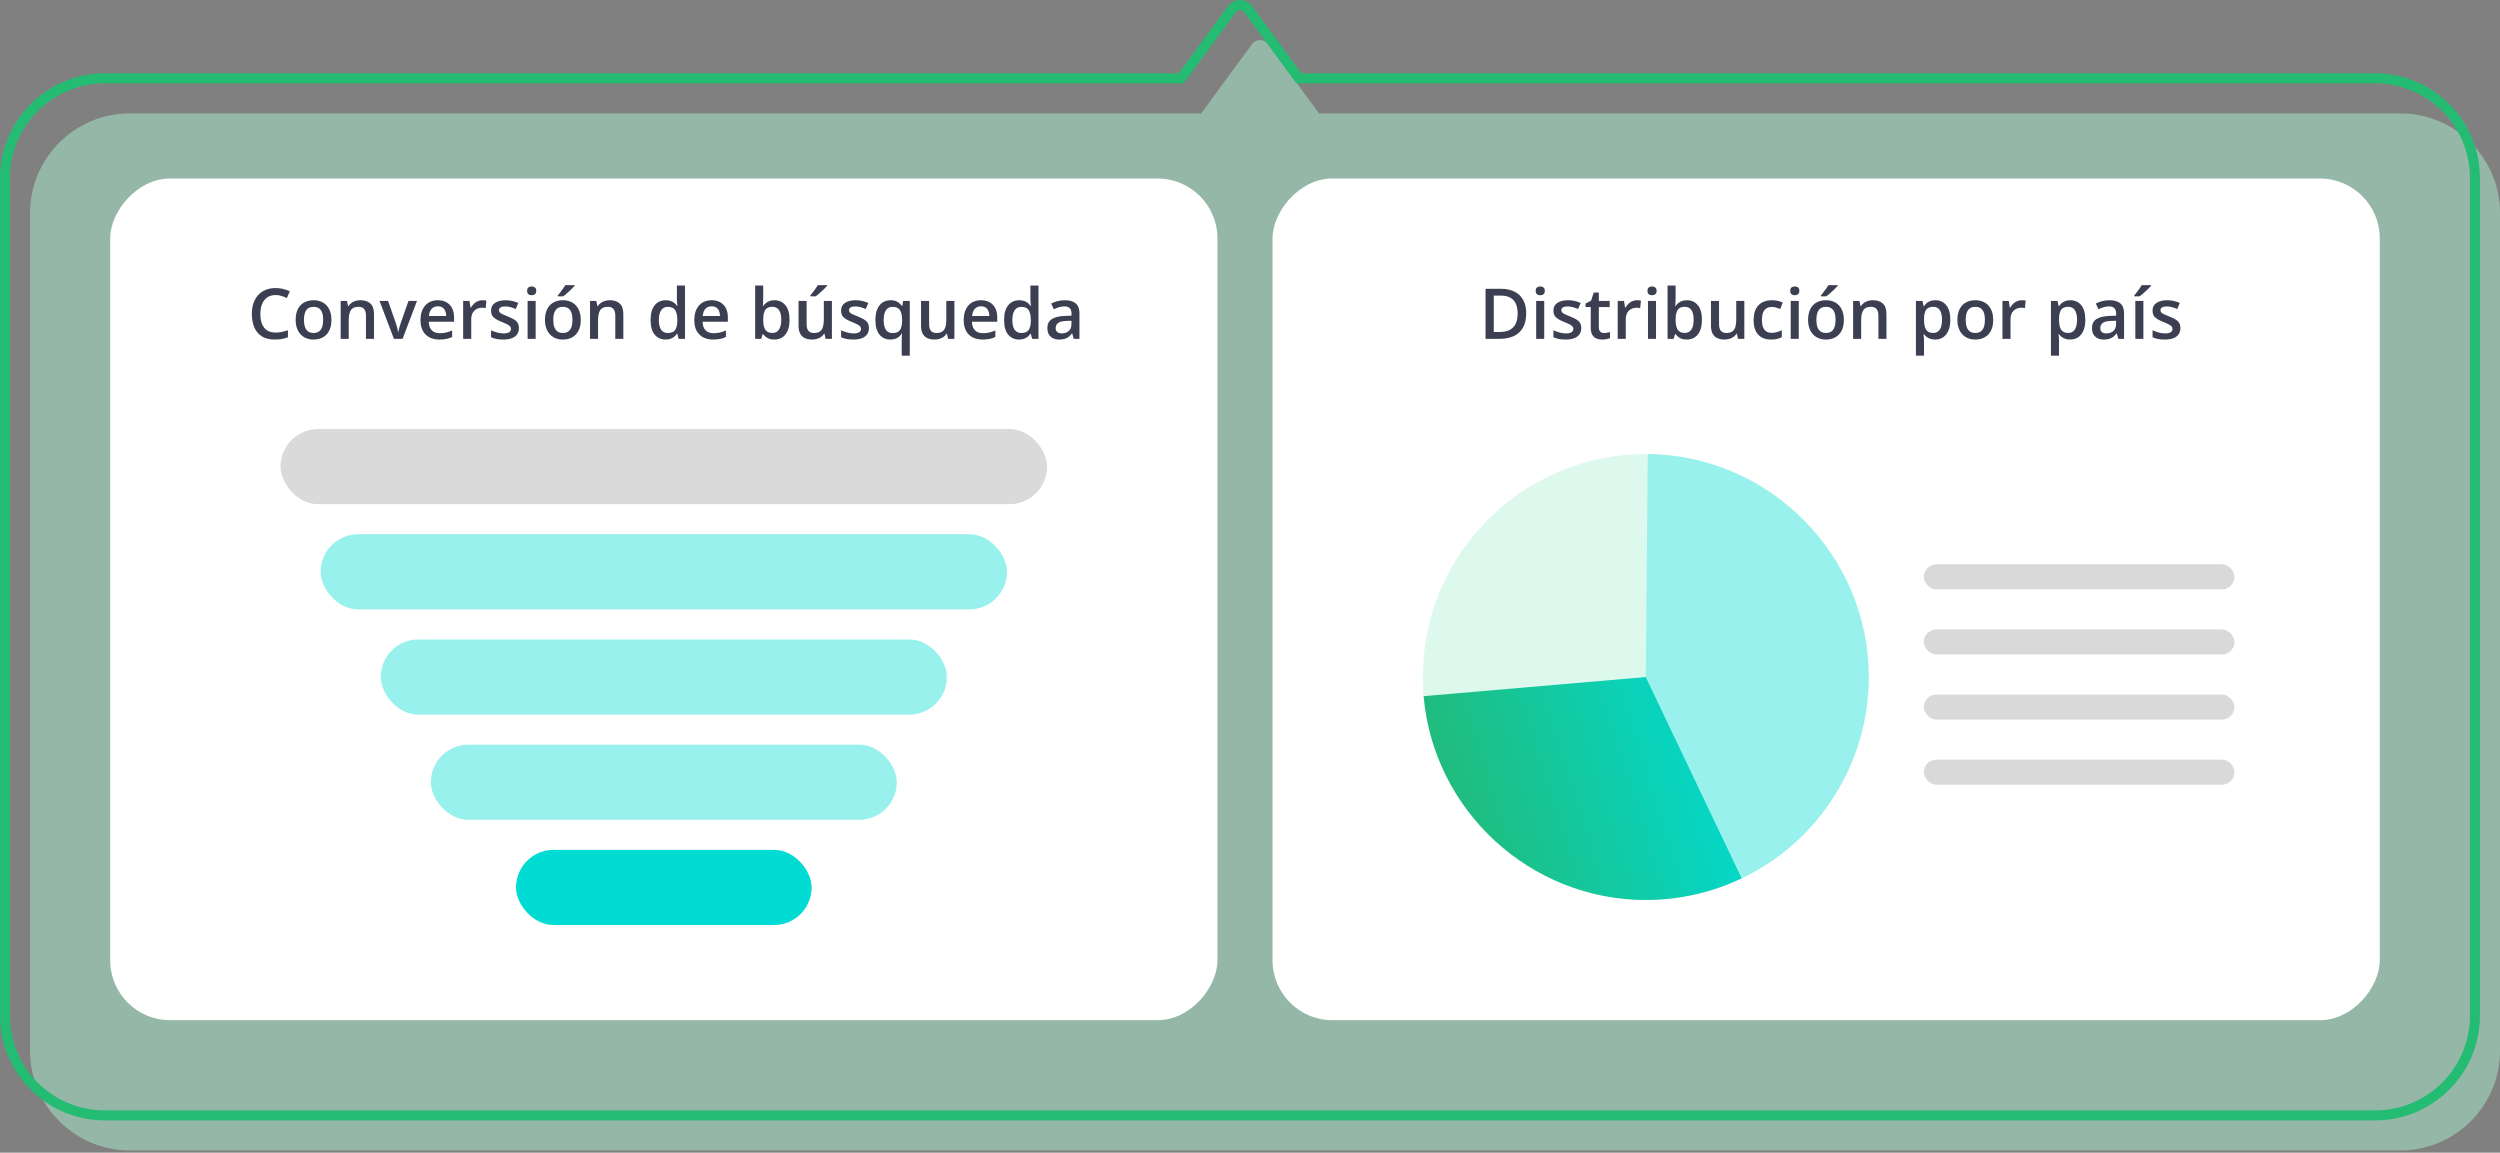 <svg width="501" height="231" viewBox="0 0 501 231" fill="none" xmlns="http://www.w3.org/2000/svg">
<rect x="0" y="0" width="501" height="231" fill="#808080" stroke="none"/>
<path fill-rule="evenodd" clip-rule="evenodd" d="M240.714 22.721L250.905 8.844C251.704 7.755 253.33 7.755 254.129 8.844L264.32 22.721H481C492.046 22.721 501 31.676 501 42.721V210.553C501 221.599 492.046 230.553 481 230.553H26.02C14.974 230.553 6.02 221.599 6.02 210.553V42.721C6.02 31.676 14.974 22.721 26.02 22.721H240.714Z" fill="#ABEFCF" fill-opacity="0.5"/>
<path d="M246.889 1.816L246.083 1.224V1.224L246.889 1.816ZM236.697 15.696V16.696H237.203L237.503 16.288L236.697 15.696ZM250.113 1.816L250.919 1.224V1.224L250.113 1.816ZM260.306 15.696L259.5 16.288L259.799 16.696H260.306V15.696ZM246.083 1.224L235.891 15.104L237.503 16.288L247.695 2.408L246.083 1.224ZM250.919 1.224C249.721 -0.408 247.282 -0.408 246.083 1.224L247.695 2.408C248.095 1.864 248.908 1.864 249.307 2.408L250.919 1.224ZM261.112 15.104L250.919 1.224L249.307 2.408L259.5 16.288L261.112 15.104ZM260.306 16.696H475.981V14.696H260.306V16.696ZM475.981 16.696C486.474 16.696 494.981 25.203 494.981 35.696H496.981C496.981 24.098 487.578 14.696 475.981 14.696V16.696ZM494.981 35.696V203.528H496.981V35.696H494.981ZM494.981 203.528C494.981 214.021 486.474 222.528 475.981 222.528V224.528C487.578 224.528 496.981 215.126 496.981 203.528H494.981ZM475.981 222.528H21V224.528H475.981V222.528ZM21 222.528C10.507 222.528 2 214.021 2 203.528H0C0 215.126 9.402 224.528 21 224.528V222.528ZM2 203.528V35.696H0V203.528H2ZM2 35.696C2 25.203 10.507 16.696 21 16.696V14.696C9.402 14.696 0 24.098 0 35.696H2ZM21 16.696H236.697V14.696H21V16.696Z" fill="#24BB72"/>
<rect width="221.888" height="168.675" rx="12" transform="matrix(-1 0 0 1 476.906 35.774)" fill="white"/>
<rect width="221.888" height="168.675" rx="12" transform="matrix(-1 0 0 1 243.973 35.774)" fill="white"/>
<path d="M436.951 65.738C436.951 66.237 436.83 66.658 436.587 67.001C436.345 67.344 435.99 67.605 435.523 67.783C435.061 67.957 434.494 68.044 433.821 68.044C433.291 68.044 432.833 68.005 432.449 67.927C432.069 67.854 431.71 67.74 431.371 67.584V66.191C431.733 66.36 432.138 66.507 432.586 66.63C433.039 66.754 433.467 66.816 433.869 66.816C434.4 66.816 434.782 66.733 435.016 66.569C435.249 66.399 435.366 66.175 435.366 65.896C435.366 65.731 435.318 65.585 435.221 65.457C435.13 65.324 434.956 65.189 434.7 65.052C434.448 64.91 434.078 64.741 433.588 64.544C433.108 64.352 432.703 64.159 432.373 63.967C432.044 63.775 431.794 63.544 431.625 63.274C431.456 63 431.371 62.65 431.371 62.224C431.371 61.551 431.636 61.041 432.167 60.694C432.703 60.341 433.41 60.165 434.288 60.165C434.755 60.165 435.194 60.213 435.606 60.309C436.022 60.401 436.429 60.536 436.827 60.714L436.32 61.929C435.976 61.778 435.631 61.654 435.283 61.558C434.94 61.458 434.59 61.407 434.233 61.407C433.817 61.407 433.499 61.471 433.279 61.599C433.064 61.728 432.957 61.911 432.957 62.149C432.957 62.327 433.009 62.478 433.114 62.602C433.22 62.725 433.4 62.849 433.657 62.972C433.917 63.096 434.279 63.249 434.741 63.432C435.194 63.606 435.585 63.789 435.915 63.981C436.249 64.169 436.505 64.4 436.683 64.674C436.862 64.949 436.951 65.303 436.951 65.738Z" fill="#3B3F51"/>
<path d="M429.534 67.906H427.921V60.309H429.534V67.906ZM431.071 57.138V57.275C430.961 57.408 430.813 57.568 430.625 57.755C430.437 57.938 430.234 58.133 430.014 58.339C429.795 58.54 429.577 58.735 429.362 58.922C429.147 59.105 428.953 59.261 428.779 59.389H427.701V59.21C427.852 59.037 428.019 58.828 428.202 58.586C428.39 58.343 428.573 58.094 428.751 57.838C428.934 57.581 429.088 57.348 429.211 57.138H431.071Z" fill="#3B3F51"/>
<path d="M422.745 60.165C423.705 60.165 424.431 60.378 424.92 60.803C425.414 61.229 425.661 61.892 425.661 62.794V67.907H424.515L424.206 66.829H424.152C423.936 67.104 423.715 67.33 423.486 67.509C423.257 67.687 422.992 67.82 422.69 67.907C422.392 67.999 422.028 68.044 421.598 68.044C421.145 68.044 420.74 67.962 420.384 67.797C420.027 67.628 419.745 67.372 419.539 67.028C419.333 66.685 419.23 66.251 419.23 65.724C419.23 64.942 419.521 64.354 420.102 63.961C420.688 63.567 421.571 63.35 422.751 63.309L424.069 63.26V62.862C424.069 62.336 423.946 61.961 423.699 61.737C423.456 61.513 423.113 61.401 422.669 61.401C422.289 61.401 421.921 61.455 421.564 61.565C421.207 61.675 420.859 61.81 420.521 61.97L419.999 60.831C420.37 60.634 420.791 60.474 421.262 60.35C421.738 60.227 422.232 60.165 422.745 60.165ZM424.062 64.276L423.081 64.311C422.276 64.338 421.71 64.475 421.386 64.722C421.061 64.969 420.898 65.308 420.898 65.738C420.898 66.113 421.01 66.388 421.235 66.562C421.459 66.731 421.754 66.816 422.12 66.816C422.678 66.816 423.14 66.658 423.506 66.342C423.877 66.022 424.062 65.553 424.062 64.935V64.276Z" fill="#3B3F51"/>
<path d="M414.906 60.165C415.808 60.165 416.531 60.495 417.075 61.153C417.624 61.812 417.899 62.791 417.899 64.091C417.899 64.951 417.771 65.676 417.514 66.267C417.263 66.852 416.908 67.296 416.45 67.598C415.998 67.895 415.469 68.044 414.865 68.044C414.481 68.044 414.147 67.994 413.863 67.893C413.579 67.793 413.337 67.662 413.135 67.502C412.934 67.337 412.765 67.159 412.628 66.967H412.531C412.554 67.15 412.575 67.353 412.593 67.578C412.616 67.797 412.628 67.999 412.628 68.181V71.277H411.008V60.309H412.326L412.552 61.359H412.628C412.769 61.144 412.941 60.945 413.142 60.762C413.348 60.579 413.595 60.435 413.884 60.33C414.176 60.22 414.517 60.165 414.906 60.165ZM414.474 61.483C414.03 61.483 413.673 61.572 413.403 61.751C413.138 61.924 412.943 62.188 412.82 62.54C412.701 62.892 412.637 63.334 412.628 63.864V64.091C412.628 64.654 412.685 65.132 412.799 65.525C412.918 65.914 413.113 66.212 413.383 66.418C413.657 66.619 414.028 66.72 414.494 66.72C414.888 66.72 415.213 66.612 415.469 66.397C415.73 66.182 415.924 65.875 416.052 65.477C416.181 65.079 416.245 64.61 416.245 64.07C416.245 63.251 416.098 62.615 415.805 62.162C415.517 61.709 415.073 61.483 414.474 61.483Z" fill="#3B3F51"/>
<path d="M405.139 60.165C405.268 60.165 405.407 60.172 405.558 60.186C405.709 60.199 405.839 60.218 405.949 60.24L405.798 61.751C405.702 61.723 405.583 61.702 405.441 61.689C405.304 61.675 405.181 61.668 405.071 61.668C404.783 61.668 404.508 61.716 404.247 61.812C403.986 61.904 403.755 62.046 403.554 62.238C403.353 62.425 403.195 62.661 403.08 62.945C402.966 63.228 402.909 63.558 402.909 63.933V67.907H401.289V60.309H402.552L402.772 61.648H402.847C402.998 61.378 403.186 61.13 403.41 60.906C403.634 60.682 403.89 60.504 404.179 60.371C404.471 60.234 404.792 60.165 405.139 60.165Z" fill="#3B3F51"/>
<path d="M399.438 64.091C399.438 64.722 399.356 65.283 399.191 65.772C399.026 66.262 398.786 66.676 398.47 67.015C398.154 67.349 397.775 67.605 397.331 67.783C396.887 67.957 396.386 68.044 395.828 68.044C395.306 68.044 394.828 67.957 394.393 67.783C393.959 67.605 393.581 67.349 393.261 67.015C392.945 66.676 392.7 66.262 392.526 65.772C392.353 65.283 392.266 64.722 392.266 64.091C392.266 63.254 392.41 62.544 392.698 61.963C392.991 61.378 393.407 60.931 393.947 60.625C394.487 60.318 395.13 60.165 395.876 60.165C396.576 60.165 397.194 60.318 397.729 60.625C398.264 60.931 398.683 61.378 398.985 61.963C399.287 62.549 399.438 63.258 399.438 64.091ZM393.927 64.091C393.927 64.645 393.993 65.118 394.126 65.512C394.263 65.905 394.473 66.207 394.757 66.418C395.041 66.624 395.407 66.726 395.855 66.726C396.304 66.726 396.67 66.624 396.953 66.418C397.237 66.207 397.445 65.905 397.578 65.512C397.711 65.118 397.777 64.645 397.777 64.091C397.777 63.537 397.711 63.068 397.578 62.684C397.445 62.295 397.237 62 396.953 61.798C396.67 61.593 396.301 61.49 395.848 61.49C395.18 61.49 394.693 61.714 394.386 62.162C394.08 62.611 393.927 63.254 393.927 64.091Z" fill="#3B3F51"/>
<path d="M387.85 60.165C388.751 60.165 389.474 60.495 390.018 61.153C390.567 61.812 390.842 62.791 390.842 64.091C390.842 64.951 390.714 65.676 390.458 66.267C390.206 66.852 389.851 67.296 389.394 67.598C388.941 67.895 388.412 68.044 387.808 68.044C387.424 68.044 387.09 67.994 386.806 67.893C386.523 67.793 386.28 67.662 386.079 67.502C385.877 67.337 385.708 67.159 385.571 66.967H385.475C385.498 67.15 385.518 67.353 385.537 67.578C385.559 67.797 385.571 67.999 385.571 68.181V71.277H383.951V60.309H385.269L385.495 61.359H385.571C385.713 61.144 385.884 60.945 386.086 60.762C386.292 60.579 386.539 60.435 386.827 60.33C387.12 60.22 387.461 60.165 387.85 60.165ZM387.417 61.483C386.973 61.483 386.616 61.572 386.346 61.751C386.081 61.924 385.887 62.188 385.763 62.54C385.644 62.892 385.58 63.334 385.571 63.864V64.091C385.571 64.654 385.628 65.132 385.743 65.525C385.861 65.914 386.056 66.212 386.326 66.418C386.6 66.619 386.971 66.72 387.438 66.72C387.831 66.72 388.156 66.612 388.412 66.397C388.673 66.182 388.868 65.875 388.996 65.477C389.124 65.079 389.188 64.61 389.188 64.07C389.188 63.251 389.042 62.615 388.749 62.162C388.46 61.709 388.017 61.483 387.417 61.483Z" fill="#3B3F51"/>
<path d="M375.325 60.165C376.181 60.165 376.847 60.387 377.323 60.831C377.803 61.27 378.043 61.977 378.043 62.952V67.907H376.43V63.254C376.43 62.663 376.309 62.222 376.067 61.929C375.824 61.632 375.449 61.483 374.941 61.483C374.204 61.483 373.692 61.709 373.404 62.162C373.12 62.615 372.978 63.272 372.978 64.132V67.907H371.365V60.309H372.621L372.848 61.339H372.937C373.102 61.073 373.305 60.856 373.548 60.687C373.795 60.513 374.069 60.382 374.371 60.295C374.678 60.209 374.996 60.165 375.325 60.165Z" fill="#3B3F51"/>
<path d="M369.512 64.09C369.512 64.722 369.43 65.282 369.265 65.772C369.1 66.261 368.86 66.675 368.544 67.014C368.229 67.348 367.849 67.604 367.405 67.783C366.961 67.957 366.46 68.044 365.902 68.044C365.38 68.044 364.902 67.957 364.467 67.783C364.033 67.604 363.655 67.348 363.335 67.014C363.019 66.675 362.775 66.261 362.601 65.772C362.427 65.282 362.34 64.722 362.34 64.09C362.34 63.253 362.484 62.544 362.772 61.963C363.065 61.377 363.481 60.931 364.021 60.624C364.561 60.318 365.204 60.164 365.95 60.164C366.65 60.164 367.268 60.318 367.803 60.624C368.338 60.931 368.757 61.377 369.059 61.963C369.361 62.548 369.512 63.258 369.512 64.09ZM364.001 64.09C364.001 64.644 364.067 65.118 364.2 65.511C364.337 65.904 364.548 66.207 364.831 66.417C365.115 66.623 365.481 66.726 365.929 66.726C366.378 66.726 366.744 66.623 367.028 66.417C367.311 66.207 367.519 65.904 367.652 65.511C367.785 65.118 367.851 64.644 367.851 64.09C367.851 63.537 367.785 63.068 367.652 62.683C367.519 62.294 367.311 61.999 367.028 61.798C366.744 61.592 366.376 61.489 365.923 61.489C365.255 61.489 364.767 61.713 364.461 62.162C364.154 62.61 364.001 63.253 364.001 64.09ZM368.277 57.138V57.275C368.167 57.408 368.018 57.568 367.831 57.755C367.643 57.938 367.439 58.133 367.22 58.339C367 58.54 366.783 58.735 366.568 58.922C366.353 59.105 366.158 59.261 365.984 59.389H364.907V59.21C365.058 59.037 365.225 58.828 365.408 58.586C365.595 58.343 365.778 58.094 365.957 57.838C366.14 57.581 366.293 57.348 366.417 57.138H368.277Z" fill="#3B3F51"/>
<path d="M360.473 60.307V67.905H358.86V60.307H360.473ZM359.677 57.398C359.924 57.398 360.136 57.464 360.315 57.596C360.498 57.729 360.589 57.958 360.589 58.283C360.589 58.603 360.498 58.832 360.315 58.969C360.136 59.102 359.924 59.168 359.677 59.168C359.42 59.168 359.203 59.102 359.024 58.969C358.851 58.832 358.764 58.603 358.764 58.283C358.764 57.958 358.851 57.729 359.024 57.596C359.203 57.464 359.42 57.398 359.677 57.398Z" fill="#3B3F51"/>
<path d="M354.933 68.044C354.215 68.044 353.592 67.905 353.066 67.626C352.54 67.346 352.135 66.919 351.851 66.342C351.568 65.766 351.426 65.034 351.426 64.146C351.426 63.221 351.581 62.467 351.892 61.881C352.204 61.295 352.634 60.863 353.183 60.584C353.736 60.305 354.37 60.165 355.084 60.165C355.537 60.165 355.946 60.211 356.313 60.302C356.683 60.389 356.997 60.497 357.253 60.625L356.772 61.915C356.493 61.801 356.207 61.705 355.914 61.627C355.622 61.549 355.34 61.51 355.07 61.51C354.626 61.51 354.256 61.609 353.958 61.805C353.666 62.002 353.446 62.295 353.299 62.684C353.158 63.073 353.087 63.556 353.087 64.132C353.087 64.69 353.16 65.162 353.306 65.546C353.453 65.926 353.67 66.214 353.958 66.411C354.247 66.603 354.601 66.699 355.022 66.699C355.439 66.699 355.811 66.649 356.141 66.548C356.47 66.447 356.782 66.317 357.074 66.157V67.557C356.786 67.722 356.477 67.843 356.148 67.921C355.818 68.003 355.413 68.044 354.933 68.044Z" fill="#3B3F51"/>
<path d="M349.562 60.308V67.905H348.292L348.073 66.883H347.983C347.823 67.144 347.62 67.361 347.372 67.535C347.125 67.704 346.851 67.83 346.549 67.912C346.247 67.999 345.929 68.043 345.595 68.043C345.023 68.043 344.533 67.947 344.126 67.754C343.723 67.558 343.415 67.256 343.2 66.848C342.984 66.441 342.877 65.915 342.877 65.27V60.308H344.497V64.968C344.497 65.558 344.616 66 344.854 66.293C345.096 66.585 345.471 66.732 345.979 66.732C346.469 66.732 346.858 66.631 347.146 66.43C347.434 66.228 347.638 65.931 347.757 65.537C347.88 65.144 347.942 64.661 347.942 64.089V60.308H349.562Z" fill="#3B3F51"/>
<path d="M335.791 57.227V59.801C335.791 60.099 335.781 60.392 335.763 60.68C335.749 60.964 335.736 61.185 335.722 61.346H335.791C335.997 61.016 336.283 60.739 336.649 60.515C337.019 60.286 337.493 60.172 338.069 60.172C338.971 60.172 339.696 60.504 340.245 61.167C340.794 61.826 341.069 62.803 341.069 64.098C341.069 64.958 340.943 65.681 340.691 66.267C340.439 66.852 340.085 67.296 339.627 67.598C339.174 67.895 338.641 68.044 338.028 68.044C337.452 68.044 336.985 67.939 336.628 67.728C336.276 67.513 335.999 67.264 335.797 66.98H335.681L335.386 67.907H334.178V57.227H335.791ZM337.644 61.483C337.186 61.483 336.822 61.574 336.552 61.757C336.287 61.94 336.095 62.215 335.976 62.581C335.857 62.943 335.795 63.402 335.791 63.961V64.105C335.791 64.951 335.923 65.599 336.189 66.047C336.459 66.495 336.948 66.72 337.657 66.72C338.22 66.72 338.653 66.493 338.955 66.04C339.257 65.583 339.408 64.928 339.408 64.077C339.408 63.217 339.257 62.57 338.955 62.135C338.657 61.7 338.22 61.483 337.644 61.483Z" fill="#3B3F51"/>
<path d="M331.867 60.309V67.907H330.254V60.309H331.867ZM331.071 57.399C331.318 57.399 331.531 57.466 331.709 57.599C331.892 57.731 331.984 57.96 331.984 58.285C331.984 58.605 331.892 58.834 331.709 58.971C331.531 59.104 331.318 59.17 331.071 59.17C330.815 59.17 330.597 59.104 330.419 58.971C330.245 58.834 330.158 58.605 330.158 58.285C330.158 57.96 330.245 57.731 330.419 57.599C330.597 57.466 330.815 57.399 331.071 57.399Z" fill="#3B3F51"/>
<path d="M328.036 60.165C328.164 60.165 328.304 60.172 328.455 60.186C328.606 60.199 328.736 60.218 328.846 60.24L328.695 61.751C328.599 61.723 328.48 61.702 328.338 61.689C328.201 61.675 328.077 61.668 327.967 61.668C327.679 61.668 327.404 61.716 327.144 61.812C326.883 61.904 326.652 62.046 326.45 62.238C326.249 62.425 326.091 62.661 325.977 62.945C325.863 63.228 325.805 63.558 325.805 63.933V67.907H324.186V60.309H325.448L325.668 61.648H325.744C325.895 61.378 326.082 61.13 326.306 60.906C326.531 60.682 326.787 60.504 327.075 60.371C327.368 60.234 327.688 60.165 328.036 60.165Z" fill="#3B3F51"/>
<path d="M321.454 66.738C321.665 66.738 321.873 66.719 322.079 66.683C322.285 66.641 322.472 66.593 322.642 66.538V67.76C322.463 67.838 322.232 67.904 321.948 67.959C321.665 68.014 321.37 68.042 321.063 68.042C320.633 68.042 320.246 67.971 319.903 67.829C319.56 67.682 319.288 67.433 319.086 67.081C318.885 66.728 318.784 66.241 318.784 65.619V61.535H317.748V60.815L318.86 60.245L319.388 58.618H320.404V60.307H322.58V61.535H320.404V65.598C320.404 65.983 320.5 66.269 320.692 66.456C320.885 66.644 321.139 66.738 321.454 66.738Z" fill="#3B3F51"/>
<path d="M316.885 65.738C316.885 66.237 316.763 66.658 316.521 67.001C316.278 67.344 315.924 67.605 315.457 67.783C314.995 67.957 314.428 68.044 313.755 68.044C313.224 68.044 312.767 68.005 312.382 67.927C312.002 67.854 311.643 67.74 311.305 67.584V66.191C311.666 66.36 312.071 66.507 312.52 66.63C312.972 66.754 313.4 66.816 313.803 66.816C314.334 66.816 314.716 66.733 314.949 66.569C315.183 66.399 315.299 66.175 315.299 65.896C315.299 65.731 315.251 65.585 315.155 65.457C315.064 65.324 314.89 65.189 314.633 65.052C314.382 64.91 314.011 64.741 313.522 64.544C313.041 64.352 312.636 64.159 312.307 63.967C311.977 63.775 311.728 63.544 311.559 63.274C311.389 63 311.305 62.65 311.305 62.224C311.305 61.551 311.57 61.041 312.101 60.694C312.636 60.341 313.343 60.165 314.222 60.165C314.688 60.165 315.128 60.213 315.539 60.309C315.956 60.401 316.363 60.536 316.761 60.714L316.253 61.929C315.91 61.778 315.565 61.654 315.217 61.558C314.874 61.458 314.524 61.407 314.167 61.407C313.75 61.407 313.432 61.471 313.213 61.599C312.998 61.728 312.89 61.911 312.89 62.149C312.89 62.327 312.943 62.478 313.048 62.602C313.153 62.725 313.334 62.849 313.59 62.972C313.851 63.096 314.212 63.249 314.675 63.432C315.128 63.606 315.519 63.789 315.848 63.981C316.182 64.169 316.439 64.4 316.617 64.674C316.795 64.949 316.885 65.303 316.885 65.738Z" fill="#3B3F51"/>
<path d="M309.463 60.309V67.907H307.85V60.309H309.463ZM308.667 57.399C308.914 57.399 309.127 57.466 309.305 57.599C309.488 57.731 309.58 57.96 309.58 58.285C309.58 58.605 309.488 58.834 309.305 58.971C309.127 59.104 308.914 59.17 308.667 59.17C308.411 59.17 308.193 59.104 308.015 58.971C307.841 58.834 307.754 58.605 307.754 58.285C307.754 57.96 307.841 57.731 308.015 57.599C308.193 57.466 308.411 57.399 308.667 57.399Z" fill="#3B3F51"/>
<path d="M305.854 62.793C305.854 63.923 305.643 64.868 305.222 65.628C304.801 66.383 304.191 66.952 303.39 67.337C302.589 67.716 301.624 67.906 300.494 67.906H297.707V57.872H300.796C301.834 57.872 302.731 58.06 303.486 58.435C304.241 58.806 304.824 59.357 305.236 60.089C305.648 60.816 305.854 61.718 305.854 62.793ZM304.138 62.841C304.138 62.018 304.008 61.34 303.747 60.81C303.491 60.279 303.111 59.885 302.607 59.629C302.109 59.368 301.493 59.238 300.761 59.238H299.354V66.527H300.521C301.734 66.527 302.64 66.218 303.239 65.6C303.838 64.983 304.138 64.063 304.138 62.841Z" fill="#3B3F51"/>
<path d="M213.405 60.165C214.366 60.165 215.091 60.378 215.58 60.803C216.075 61.229 216.322 61.892 216.322 62.794V67.907H215.175L214.867 66.829H214.812C214.597 67.104 214.375 67.33 214.146 67.509C213.917 67.687 213.652 67.82 213.35 67.907C213.052 67.999 212.689 68.044 212.258 68.044C211.806 68.044 211.401 67.962 211.044 67.797C210.687 67.628 210.405 67.372 210.199 67.028C209.994 66.685 209.891 66.251 209.891 65.724C209.891 64.942 210.181 64.354 210.762 63.961C211.348 63.567 212.231 63.35 213.412 63.309L214.729 63.26V62.862C214.729 62.336 214.606 61.961 214.359 61.737C214.116 61.513 213.773 61.401 213.329 61.401C212.949 61.401 212.581 61.455 212.224 61.565C211.867 61.675 211.52 61.81 211.181 61.97L210.659 60.831C211.03 60.634 211.451 60.474 211.922 60.35C212.398 60.227 212.892 60.165 213.405 60.165ZM214.722 64.276L213.741 64.311C212.936 64.338 212.371 64.475 212.046 64.722C211.721 64.969 211.558 65.308 211.558 65.738C211.558 66.113 211.671 66.388 211.895 66.562C212.119 66.731 212.414 66.816 212.78 66.816C213.338 66.816 213.8 66.658 214.167 66.342C214.537 66.022 214.722 65.553 214.722 64.935V64.276Z" fill="#3B3F51"/>
<path d="M204.22 68.044C203.314 68.044 202.587 67.715 202.037 67.056C201.493 66.392 201.221 65.416 201.221 64.125C201.221 62.821 201.498 61.835 202.051 61.167C202.609 60.499 203.344 60.165 204.254 60.165C204.639 60.165 204.975 60.218 205.263 60.323C205.552 60.424 205.799 60.561 206.004 60.735C206.215 60.909 206.393 61.103 206.54 61.318H206.615C206.592 61.176 206.565 60.973 206.533 60.707C206.506 60.437 206.492 60.188 206.492 59.959V57.227H208.112V67.907H206.849L206.56 66.871H206.492C206.355 67.09 206.181 67.289 205.97 67.468C205.764 67.642 205.517 67.781 205.229 67.886C204.945 67.992 204.609 68.044 204.22 68.044ZM204.673 66.733C205.364 66.733 205.851 66.534 206.135 66.136C206.419 65.738 206.565 65.141 206.574 64.345V64.132C206.574 63.281 206.437 62.629 206.162 62.176C205.888 61.718 205.387 61.49 204.659 61.49C204.078 61.49 203.634 61.725 203.328 62.197C203.026 62.663 202.875 63.315 202.875 64.153C202.875 64.99 203.026 65.631 203.328 66.075C203.634 66.514 204.083 66.733 204.673 66.733Z" fill="#3B3F51"/>
<path d="M196.596 60.165C197.273 60.165 197.854 60.305 198.339 60.584C198.824 60.863 199.197 61.259 199.458 61.771C199.719 62.283 199.849 62.897 199.849 63.611V64.475H194.777C194.795 65.212 194.992 65.779 195.367 66.177C195.747 66.576 196.278 66.775 196.96 66.775C197.445 66.775 197.879 66.729 198.264 66.637C198.653 66.541 199.053 66.402 199.465 66.219V67.529C199.085 67.708 198.698 67.838 198.305 67.921C197.911 68.003 197.44 68.044 196.891 68.044C196.145 68.044 195.489 67.9 194.921 67.612C194.358 67.319 193.917 66.884 193.597 66.308C193.281 65.731 193.123 65.015 193.123 64.159C193.123 63.309 193.267 62.586 193.555 61.991C193.844 61.396 194.249 60.943 194.77 60.632C195.292 60.321 195.9 60.165 196.596 60.165ZM196.596 61.38C196.088 61.38 195.676 61.545 195.361 61.874C195.049 62.203 194.866 62.686 194.811 63.322H198.271C198.266 62.942 198.202 62.606 198.078 62.313C197.959 62.02 197.776 61.792 197.529 61.627C197.287 61.462 196.976 61.38 196.596 61.38Z" fill="#3B3F51"/>
<path d="M191.259 60.308V67.905H189.989L189.77 66.883H189.681C189.52 67.144 189.317 67.361 189.07 67.535C188.823 67.704 188.548 67.83 188.246 67.912C187.944 67.999 187.626 68.043 187.292 68.043C186.72 68.043 186.231 67.947 185.823 67.754C185.421 67.558 185.112 67.256 184.897 66.848C184.682 66.441 184.574 65.915 184.574 65.27V60.308H186.194V64.968C186.194 65.558 186.313 66 186.551 66.293C186.793 66.585 187.169 66.732 187.676 66.732C188.166 66.732 188.555 66.631 188.843 66.43C189.132 66.228 189.335 65.931 189.454 65.537C189.578 65.144 189.639 64.661 189.639 64.089V60.308H191.259Z" fill="#3B3F51"/>
<path d="M180.703 71.277V68.051C180.703 67.868 180.707 67.669 180.716 67.454C180.73 67.239 180.751 67.042 180.778 66.864H180.696C180.49 67.198 180.204 67.479 179.838 67.708C179.472 67.932 178.994 68.044 178.403 68.044C177.511 68.044 176.793 67.715 176.248 67.056C175.704 66.392 175.432 65.413 175.432 64.118C175.432 63.258 175.557 62.535 175.809 61.95C176.061 61.364 176.413 60.92 176.866 60.618C177.324 60.316 177.854 60.165 178.458 60.165C179.04 60.165 179.511 60.279 179.872 60.508C180.238 60.732 180.531 61.009 180.751 61.339H180.806L180.984 60.309H182.322V71.277H180.703ZM178.884 66.747C179.341 66.747 179.708 66.66 179.982 66.486C180.257 66.312 180.456 66.049 180.579 65.697C180.703 65.34 180.769 64.898 180.778 64.372V64.125C180.778 63.265 180.639 62.611 180.36 62.162C180.08 61.714 179.584 61.49 178.87 61.49C178.266 61.49 177.818 61.725 177.525 62.197C177.232 62.663 177.086 63.313 177.086 64.146C177.086 64.988 177.232 65.633 177.525 66.081C177.822 66.525 178.275 66.747 178.884 66.747Z" fill="#3B3F51"/>
<path d="M174.133 65.738C174.133 66.237 174.011 66.658 173.769 67.001C173.526 67.344 173.172 67.605 172.705 67.783C172.243 67.957 171.676 68.044 171.003 68.044C170.472 68.044 170.015 68.005 169.63 67.927C169.251 67.854 168.891 67.74 168.553 67.584V66.191C168.914 66.36 169.319 66.507 169.768 66.63C170.221 66.754 170.648 66.816 171.051 66.816C171.582 66.816 171.964 66.733 172.197 66.569C172.431 66.399 172.547 66.175 172.547 65.896C172.547 65.731 172.499 65.585 172.403 65.457C172.312 65.324 172.138 65.189 171.881 65.052C171.63 64.91 171.259 64.741 170.77 64.544C170.289 64.352 169.884 64.159 169.555 63.967C169.225 63.775 168.976 63.544 168.807 63.274C168.637 63 168.553 62.65 168.553 62.224C168.553 61.551 168.818 61.041 169.349 60.694C169.884 60.341 170.591 60.165 171.47 60.165C171.936 60.165 172.376 60.213 172.787 60.309C173.204 60.401 173.611 60.536 174.009 60.714L173.501 61.929C173.158 61.778 172.813 61.654 172.465 61.558C172.122 61.458 171.772 61.407 171.415 61.407C170.998 61.407 170.68 61.471 170.461 61.599C170.246 61.728 170.138 61.911 170.138 62.149C170.138 62.327 170.191 62.478 170.296 62.602C170.401 62.725 170.582 62.849 170.838 62.972C171.099 63.096 171.461 63.249 171.923 63.432C172.376 63.606 172.767 63.789 173.096 63.981C173.43 64.169 173.687 64.4 173.865 64.674C174.043 64.949 174.133 65.303 174.133 65.738Z" fill="#3B3F51"/>
<path d="M166.714 60.309V67.906H165.445L165.225 66.884H165.136C164.976 67.144 164.772 67.362 164.525 67.536C164.278 67.705 164.003 67.831 163.701 67.913C163.399 68 163.081 68.044 162.747 68.044C162.175 68.044 161.686 67.948 161.278 67.755C160.876 67.559 160.567 67.257 160.352 66.849C160.137 66.442 160.029 65.916 160.029 65.271V60.309H161.649V64.969C161.649 65.559 161.768 66.001 162.006 66.293C162.248 66.586 162.624 66.733 163.132 66.733C163.621 66.733 164.01 66.632 164.298 66.431C164.587 66.229 164.79 65.932 164.909 65.538C165.033 65.145 165.094 64.662 165.094 64.09V60.309H166.714ZM165.753 57.138V57.275C165.644 57.408 165.495 57.568 165.307 57.755C165.12 57.938 164.916 58.133 164.696 58.339C164.477 58.54 164.259 58.735 164.044 58.922C163.829 59.105 163.635 59.261 163.461 59.389H162.383V59.21C162.534 59.037 162.701 58.828 162.884 58.586C163.072 58.343 163.255 58.094 163.434 57.838C163.617 57.581 163.77 57.348 163.893 57.138H165.753Z" fill="#3B3F51"/>
<path d="M152.947 57.227V59.801C152.947 60.099 152.938 60.392 152.919 60.68C152.906 60.964 152.892 61.185 152.878 61.346H152.947C153.153 61.016 153.439 60.739 153.805 60.515C154.175 60.286 154.649 60.172 155.226 60.172C156.127 60.172 156.852 60.504 157.401 61.167C157.95 61.826 158.225 62.803 158.225 64.098C158.225 64.958 158.099 65.681 157.847 66.267C157.596 66.852 157.241 67.296 156.784 67.598C156.331 67.895 155.797 68.044 155.184 68.044C154.608 68.044 154.141 67.939 153.784 67.728C153.432 67.513 153.155 67.264 152.954 66.98H152.837L152.542 67.907H151.334V57.227H152.947ZM154.8 61.483C154.342 61.483 153.979 61.574 153.709 61.757C153.443 61.94 153.251 62.215 153.132 62.581C153.013 62.943 152.951 63.402 152.947 63.961V64.105C152.947 64.951 153.08 65.599 153.345 66.047C153.615 66.495 154.105 66.72 154.814 66.72C155.377 66.72 155.809 66.493 156.111 66.04C156.413 65.583 156.564 64.928 156.564 64.077C156.564 63.217 156.413 62.57 156.111 62.135C155.813 61.7 155.377 61.483 154.8 61.483Z" fill="#3B3F51"/>
<path d="M142.61 60.165C143.287 60.165 143.868 60.305 144.353 60.584C144.838 60.863 145.211 61.259 145.472 61.771C145.732 62.283 145.863 62.897 145.863 63.611V64.475H140.791C140.809 65.212 141.006 65.779 141.381 66.177C141.761 66.576 142.292 66.775 142.973 66.775C143.458 66.775 143.893 66.729 144.277 66.637C144.666 66.541 145.067 66.402 145.478 66.219V67.529C145.099 67.708 144.712 67.838 144.319 67.921C143.925 68.003 143.454 68.044 142.905 68.044C142.159 68.044 141.502 67.9 140.935 67.612C140.372 67.319 139.931 66.884 139.61 66.308C139.295 65.731 139.137 65.015 139.137 64.159C139.137 63.309 139.281 62.586 139.569 61.991C139.857 61.396 140.262 60.943 140.784 60.632C141.306 60.321 141.914 60.165 142.61 60.165ZM142.61 61.38C142.102 61.38 141.69 61.545 141.374 61.874C141.063 62.203 140.88 62.686 140.825 63.322H144.284C144.28 62.942 144.216 62.606 144.092 62.313C143.973 62.02 143.79 61.792 143.543 61.627C143.301 61.462 142.989 61.38 142.61 61.38Z" fill="#3B3F51"/>
<path d="M133.378 68.044C132.472 68.044 131.745 67.715 131.196 67.056C130.651 66.392 130.379 65.416 130.379 64.125C130.379 62.821 130.656 61.835 131.209 61.167C131.768 60.499 132.502 60.165 133.413 60.165C133.797 60.165 134.133 60.218 134.421 60.323C134.71 60.424 134.957 60.561 135.163 60.735C135.373 60.909 135.552 61.103 135.698 61.318H135.774C135.751 61.176 135.723 60.973 135.691 60.707C135.664 60.437 135.65 60.188 135.65 59.959V57.227H137.27V67.907H136.007L135.719 66.871H135.65C135.513 67.09 135.339 67.289 135.128 67.468C134.922 67.642 134.675 67.781 134.387 67.886C134.103 67.992 133.767 68.044 133.378 68.044ZM133.831 66.733C134.522 66.733 135.009 66.534 135.293 66.136C135.577 65.738 135.723 65.141 135.732 64.345V64.132C135.732 63.281 135.595 62.629 135.321 62.176C135.046 61.718 134.545 61.49 133.817 61.49C133.236 61.49 132.793 61.725 132.486 62.197C132.184 62.663 132.033 63.315 132.033 64.153C132.033 64.99 132.184 65.631 132.486 66.075C132.793 66.514 133.241 66.733 133.831 66.733Z" fill="#3B3F51"/>
<path d="M122.198 60.165C123.054 60.165 123.72 60.387 124.196 60.831C124.676 61.27 124.916 61.977 124.916 62.952V67.907H123.303V63.254C123.303 62.663 123.182 62.222 122.94 61.929C122.697 61.632 122.322 61.483 121.814 61.483C121.077 61.483 120.565 61.709 120.277 62.162C119.993 62.615 119.851 63.272 119.851 64.132V67.907H118.238V60.309H119.494L119.721 61.339H119.81C119.975 61.073 120.178 60.856 120.421 60.687C120.668 60.513 120.942 60.382 121.244 60.295C121.551 60.209 121.869 60.165 122.198 60.165Z" fill="#3B3F51"/>
<path d="M116.385 64.09C116.385 64.722 116.303 65.282 116.138 65.772C115.973 66.261 115.733 66.675 115.417 67.014C115.102 67.348 114.722 67.604 114.278 67.783C113.834 67.957 113.333 68.044 112.775 68.044C112.253 68.044 111.775 67.957 111.341 67.783C110.906 67.604 110.528 67.348 110.208 67.014C109.892 66.675 109.648 66.261 109.474 65.772C109.3 65.282 109.213 64.722 109.213 64.09C109.213 63.253 109.357 62.544 109.645 61.963C109.938 61.377 110.355 60.931 110.894 60.624C111.434 60.318 112.077 60.164 112.823 60.164C113.523 60.164 114.141 60.318 114.676 60.624C115.212 60.931 115.63 61.377 115.932 61.963C116.234 62.548 116.385 63.258 116.385 64.09ZM110.874 64.09C110.874 64.644 110.94 65.118 111.073 65.511C111.21 65.904 111.421 66.207 111.704 66.417C111.988 66.623 112.354 66.726 112.802 66.726C113.251 66.726 113.617 66.623 113.901 66.417C114.184 66.207 114.392 65.904 114.525 65.511C114.658 65.118 114.724 64.644 114.724 64.09C114.724 63.537 114.658 63.068 114.525 62.683C114.392 62.294 114.184 61.999 113.901 61.798C113.617 61.592 113.249 61.489 112.796 61.489C112.128 61.489 111.64 61.713 111.334 62.162C111.027 62.61 110.874 63.253 110.874 64.09ZM115.15 57.138V57.275C115.04 57.408 114.891 57.568 114.704 57.755C114.516 57.938 114.312 58.133 114.093 58.339C113.873 58.54 113.656 58.735 113.441 58.922C113.226 59.105 113.031 59.261 112.857 59.389H111.78V59.21C111.931 59.037 112.098 58.828 112.281 58.586C112.468 58.343 112.651 58.094 112.83 57.838C113.013 57.581 113.166 57.348 113.29 57.138H115.15Z" fill="#3B3F51"/>
<path d="M107.346 60.309V67.907H105.733V60.309H107.346ZM106.55 57.399C106.797 57.399 107.009 57.466 107.188 57.599C107.371 57.731 107.462 57.96 107.462 58.285C107.462 58.605 107.371 58.834 107.188 58.971C107.009 59.104 106.797 59.17 106.55 59.17C106.293 59.17 106.076 59.104 105.898 58.971C105.724 58.834 105.637 58.605 105.637 58.285C105.637 57.96 105.724 57.731 105.898 57.599C106.076 57.466 106.293 57.399 106.55 57.399Z" fill="#3B3F51"/>
<path d="M103.988 65.738C103.988 66.237 103.867 66.658 103.624 67.001C103.382 67.344 103.027 67.605 102.561 67.783C102.098 67.957 101.531 68.044 100.858 68.044C100.328 68.044 99.87 68.005 99.486 67.927C99.106 67.854 98.747 67.74 98.408 67.584V66.191C98.77 66.36 99.175 66.507 99.623 66.63C100.076 66.754 100.504 66.816 100.906 66.816C101.437 66.816 101.819 66.733 102.053 66.569C102.286 66.399 102.403 66.175 102.403 65.896C102.403 65.731 102.355 65.585 102.259 65.457C102.167 65.324 101.993 65.189 101.737 65.052C101.485 64.91 101.115 64.741 100.625 64.544C100.145 64.352 99.74 64.159 99.41 63.967C99.081 63.775 98.831 63.544 98.662 63.274C98.493 63 98.408 62.65 98.408 62.224C98.408 61.551 98.674 61.041 99.204 60.694C99.74 60.341 100.447 60.165 101.325 60.165C101.792 60.165 102.231 60.213 102.643 60.309C103.059 60.401 103.467 60.536 103.865 60.714L103.357 61.929C103.014 61.778 102.668 61.654 102.32 61.558C101.977 61.458 101.627 61.407 101.27 61.407C100.854 61.407 100.536 61.471 100.316 61.599C100.101 61.728 99.994 61.911 99.994 62.149C99.994 62.327 100.046 62.478 100.152 62.602C100.257 62.725 100.437 62.849 100.694 62.972C100.955 63.096 101.316 63.249 101.778 63.432C102.231 63.606 102.622 63.789 102.952 63.981C103.286 64.169 103.542 64.4 103.72 64.674C103.899 64.949 103.988 65.303 103.988 65.738Z" fill="#3B3F51"/>
<path d="M96.667 60.165C96.795 60.165 96.934 60.172 97.085 60.186C97.236 60.199 97.367 60.218 97.477 60.24L97.326 61.751C97.23 61.723 97.111 61.702 96.969 61.689C96.832 61.675 96.708 61.668 96.598 61.668C96.31 61.668 96.035 61.716 95.775 61.812C95.514 61.904 95.283 62.046 95.081 62.238C94.88 62.425 94.722 62.661 94.608 62.945C94.493 63.228 94.436 63.558 94.436 63.933V67.907H92.816V60.309H94.079L94.299 61.648H94.374C94.525 61.378 94.713 61.13 94.937 60.906C95.161 60.682 95.418 60.504 95.706 60.371C95.999 60.234 96.319 60.165 96.667 60.165Z" fill="#3B3F51"/>
<path d="M87.742 60.165C88.42 60.165 89.001 60.305 89.486 60.584C89.971 60.863 90.344 61.259 90.604 61.771C90.865 62.283 90.996 62.897 90.996 63.611V64.475H85.924C85.942 65.212 86.139 65.779 86.514 66.177C86.894 66.576 87.424 66.775 88.106 66.775C88.591 66.775 89.026 66.729 89.41 66.637C89.799 66.541 90.2 66.402 90.611 66.219V67.529C90.231 67.708 89.845 67.838 89.451 67.921C89.058 68.003 88.587 68.044 88.037 68.044C87.292 68.044 86.635 67.9 86.068 67.612C85.505 67.319 85.063 66.884 84.743 66.308C84.427 65.731 84.269 65.015 84.269 64.159C84.269 63.309 84.414 62.586 84.702 61.991C84.99 61.396 85.395 60.943 85.917 60.632C86.438 60.321 87.047 60.165 87.742 60.165ZM87.742 61.38C87.234 61.38 86.823 61.545 86.507 61.874C86.196 62.203 86.013 62.686 85.958 63.322H89.417C89.412 62.942 89.348 62.606 89.225 62.313C89.106 62.02 88.923 61.792 88.676 61.627C88.433 61.462 88.122 61.38 87.742 61.38Z" fill="#3B3F51"/>
<path d="M78.946 67.905L76.057 60.308H77.766L79.331 64.769C79.431 65.052 79.523 65.359 79.605 65.689C79.687 66.018 79.745 66.295 79.777 66.519H79.832C79.864 66.286 79.925 66.007 80.017 65.682C80.108 65.352 80.202 65.048 80.298 64.769L81.863 60.308H83.565L80.676 67.905H78.946Z" fill="#3B3F51"/>
<path d="M72.232 60.165C73.087 60.165 73.753 60.387 74.229 60.831C74.709 61.27 74.95 61.977 74.95 62.952V67.907H73.337V63.254C73.337 62.663 73.215 62.222 72.973 61.929C72.73 61.632 72.355 61.483 71.847 61.483C71.111 61.483 70.598 61.709 70.31 62.162C70.026 62.615 69.884 63.272 69.884 64.132V67.907H68.272V60.309H69.528L69.754 61.339H69.843C70.008 61.073 70.212 60.856 70.454 60.687C70.701 60.513 70.976 60.382 71.278 60.295C71.584 60.209 71.902 60.165 72.232 60.165Z" fill="#3B3F51"/>
<path d="M66.422 64.091C66.422 64.722 66.34 65.283 66.175 65.772C66.01 66.262 65.77 66.676 65.454 67.015C65.139 67.349 64.759 67.605 64.315 67.783C63.871 67.957 63.37 68.044 62.812 68.044C62.291 68.044 61.812 67.957 61.378 67.783C60.943 67.605 60.566 67.349 60.245 67.015C59.929 66.676 59.685 66.262 59.511 65.772C59.337 65.283 59.25 64.722 59.25 64.091C59.25 63.254 59.394 62.544 59.682 61.963C59.975 61.378 60.392 60.931 60.931 60.625C61.471 60.318 62.114 60.165 62.86 60.165C63.56 60.165 64.178 60.318 64.713 60.625C65.249 60.931 65.667 61.378 65.969 61.963C66.271 62.549 66.422 63.258 66.422 64.091ZM60.911 64.091C60.911 64.645 60.977 65.118 61.11 65.512C61.247 65.905 61.458 66.207 61.741 66.418C62.025 66.624 62.391 66.726 62.84 66.726C63.288 66.726 63.654 66.624 63.938 66.418C64.221 66.207 64.43 65.905 64.562 65.512C64.695 65.118 64.761 64.645 64.761 64.091C64.761 63.537 64.695 63.068 64.562 62.684C64.43 62.295 64.221 62 63.938 61.798C63.654 61.593 63.286 61.49 62.833 61.49C62.165 61.49 61.677 61.714 61.371 62.162C61.064 62.611 60.911 63.254 60.911 64.091Z" fill="#3B3F51"/>
<path d="M55.225 59.128C54.745 59.128 54.315 59.215 53.935 59.389C53.56 59.562 53.242 59.814 52.981 60.144C52.72 60.468 52.521 60.864 52.384 61.331C52.246 61.793 52.178 62.315 52.178 62.896C52.178 63.673 52.288 64.344 52.507 64.907C52.727 65.465 53.061 65.895 53.509 66.197C53.958 66.494 54.525 66.643 55.211 66.643C55.637 66.643 56.051 66.602 56.454 66.52C56.856 66.437 57.273 66.325 57.703 66.183V67.583C57.295 67.743 56.884 67.86 56.467 67.933C56.051 68.007 55.571 68.043 55.026 68.043C54.001 68.043 53.15 67.831 52.473 67.405C51.8 66.979 51.297 66.38 50.963 65.607C50.633 64.833 50.469 63.928 50.469 62.889C50.469 62.129 50.574 61.434 50.785 60.802C50.995 60.171 51.301 59.626 51.704 59.169C52.107 58.707 52.603 58.352 53.194 58.105C53.788 57.853 54.468 57.727 55.232 57.727C55.735 57.727 56.229 57.785 56.714 57.899C57.204 58.009 57.657 58.167 58.073 58.373L57.497 59.732C57.149 59.567 56.785 59.425 56.406 59.306C56.026 59.187 55.632 59.128 55.225 59.128Z" fill="#3B3F51"/>
<rect x="385.539" y="113.085" width="62.249" height="5.02" rx="2.51" fill="#D9D9D9"/>
<rect x="385.539" y="126.138" width="62.249" height="5.02" rx="2.51" fill="#D9D9D9"/>
<rect x="385.539" y="139.19" width="62.249" height="5.02" rx="2.51" fill="#D9D9D9"/>
<rect x="385.539" y="152.241" width="62.249" height="5.02" rx="2.51" fill="#D9D9D9"/>
<g clip-path="url(#clip0_1005_8505)">
<path opacity="0.4" d="M329.815 180.355C354.491 180.355 374.494 160.351 374.494 135.676C374.494 111 354.491 90.997 329.815 90.997C305.14 90.997 285.137 111 285.137 135.676C285.137 160.351 305.14 180.355 329.815 180.355Z" fill="#ABEFCF"/>
<path d="M329.816 135.676L330.209 90.997C354.573 91.211 374.495 111.312 374.495 135.676C374.495 152.834 364.614 168.547 349.133 175.967L329.816 135.676Z" fill="#99F1EE"/>
<path d="M329.815 135.677L349.06 176.004C343.049 178.875 336.468 180.356 329.815 180.356C306.753 180.356 287.277 162.502 285.297 139.511L329.815 135.677Z" fill="url(#paint0_linear_1005_8505)"/>
</g>
<rect x="56.221" y="85.978" width="153.615" height="15.06" rx="7.53" fill="#DADADA"/>
<rect x="64.252" y="107.06" width="137.55" height="15.06" rx="7.53" fill="#99F1EE"/>
<rect x="76.301" y="128.146" width="113.454" height="15.06" rx="7.53" fill="#99F1EE"/>
<rect x="86.342" y="149.229" width="93.374" height="15.06" rx="7.53" fill="#99F1EE"/>
<rect x="103.41" y="170.313" width="59.237" height="15.06" rx="7.53" fill="#00DCD4"/>
<defs>
<linearGradient id="paint0_linear_1005_8505" x1="347.979" y1="141.154" x2="283.22" y2="161.62" gradientUnits="userSpaceOnUse">
<stop stop-color="#00DCD4"/>
<stop offset="0.99" stop-color="#24B872"/>
</linearGradient>
<clipPath id="clip0_1005_8505">
<rect width="89.358" height="89.358" fill="white" transform="translate(285.137 90.997)"/>
</clipPath>
</defs>
</svg>
